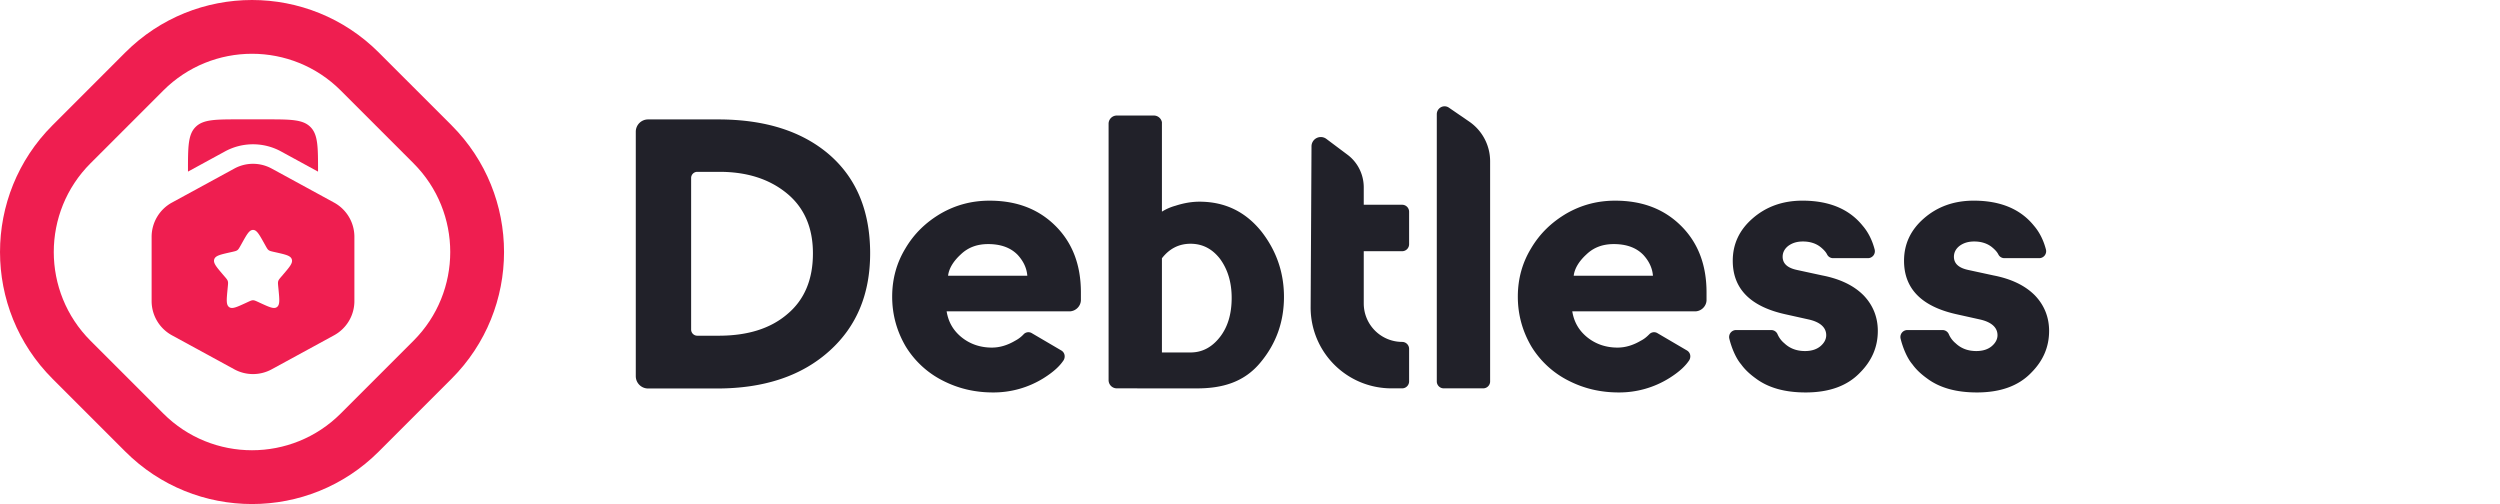 <svg width="248" height="50" fill="none" xmlns="http://www.w3.org/2000/svg"><path fill-rule="evenodd" clip-rule="evenodd" d="M41.019 16.198 33.803 8.98c-4.862-4.861-12.744-4.861-17.605 0L8.98 16.198c-4.861 4.861-4.861 12.743 0 17.605l7.217 7.216c4.861 4.861 12.743 4.861 17.605 0l7.216-7.216c4.861-4.862 4.861-12.744 0-17.605Zm-3.444-10.99c-6.945-6.944-18.205-6.944-25.15 0L5.21 12.426c-6.945 6.945-6.945 18.205 0 25.15l7.216 7.216c6.945 6.945 18.205 6.945 25.15 0l7.216-7.216c6.945-6.945 6.945-18.205 0-25.15L37.575 5.21Z" fill="#EF1E50"/><path d="M23.808 11.84h2.58c2.434 0 3.65 0 4.406.756.756.756.756 1.972.756 4.405v.024l-3.672-2.003a5.807 5.807 0 0 0-5.56 0l-3.671 2.002v-.023c0-2.433 0-3.65.756-4.405.756-.756 1.972-.756 4.405-.756Z" fill="#EF1E50"/><path fill-rule="evenodd" clip-rule="evenodd" d="M26.951 16.722a3.87 3.87 0 0 0-3.706 0l-6.186 3.373a3.871 3.871 0 0 0-2.018 3.398v6.372a3.87 3.87 0 0 0 2.018 3.398l6.186 3.373a3.87 3.87 0 0 0 3.706 0l6.187-3.373a3.871 3.871 0 0 0 2.018-3.398v-6.372a3.87 3.87 0 0 0-2.018-3.398l-6.186-3.373ZM25.1 22.808c-.367 0-.612.44-1.102 1.32l-.127.227c-.14.25-.21.375-.318.457-.108.083-.244.113-.514.175l-.247.055c-.952.216-1.428.323-1.541.688-.113.364.211.743.86 1.503l.168.196c.185.216.277.323.318.457.042.133.028.277 0 .565l-.025.262c-.099 1.013-.148 1.519.149 1.744.296.225.742.02 1.634-.39l.23-.107c.254-.116.38-.175.515-.175.134 0 .26.059.514.175l.23.107c.892.41 1.338.615 1.634.39.297-.225.248-.731.15-1.744l-.026-.262c-.028-.288-.042-.432 0-.565.041-.134.134-.241.318-.457l.168-.196c.65-.76.974-1.14.86-1.503-.113-.365-.589-.472-1.541-.688l-.246-.055c-.271-.062-.406-.092-.515-.175-.108-.082-.178-.207-.317-.457l-.127-.228c-.49-.88-.736-1.32-1.102-1.32Z" fill="#EF1E50"/><path d="M86.318 25.137c0 4.028-1.343 7.25-4.028 9.666-2.758 2.49-6.48 3.735-11.167 3.735H64.29a1.22 1.22 0 0 1-1.22-1.221v-24.25c0-.674.546-1.22 1.22-1.22h6.944c4.662 0 8.348 1.171 11.057 3.515 2.685 2.343 4.028 5.601 4.028 9.775Zm-5.675 0c0-2.563-.867-4.552-2.6-5.968-1.733-1.415-3.954-2.123-6.663-2.123h-2.21a.61.61 0 0 0-.61.61v15.036c0 .337.274.61.61.61h2.136c2.856 0 5.114-.708 6.774-2.123 1.708-1.416 2.563-3.43 2.563-6.042Zm24.067-2.721c-1.687-1.683-3.859-2.51-6.545-2.51-1.772 0-3.344.427-4.802 1.254-1.515.885-2.687 2.026-3.544 3.48-.886 1.455-1.315 3.052-1.315 4.793 0 1.768.457 3.422 1.343 4.934a9.13 9.13 0 0 0 3.63 3.366c1.544.799 3.201 1.198 5.03 1.198a9.38 9.38 0 0 0 5.031-1.426c1.086-.684 1.629-1.255 1.972-1.769.2-.342.114-.77-.229-.97l-2.915-1.71a.649.649 0 0 0-.829.113 3.151 3.151 0 0 1-.829.628c-.771.456-1.543.684-2.315.684-1.143 0-2.143-.342-2.972-.998-.858-.684-1.344-1.54-1.515-2.596h12.176c.6 0 1.114-.485 1.143-1.084v-.798c0-2.71-.829-4.907-2.515-6.59ZM94.049 27.35c.086-.713.514-1.426 1.257-2.11.715-.685 1.601-1.027 2.716-1.027 1.286 0 2.258.37 2.944 1.084.571.627.886 1.312.943 2.053h-7.86Zm72.724-4.934c-1.686-1.683-3.858-2.51-6.545-2.51-1.772 0-3.344.427-4.802 1.254-1.514.885-2.686 2.026-3.544 3.48-.886 1.455-1.314 3.052-1.314 4.793 0 1.768.457 3.422 1.343 4.934a9.122 9.122 0 0 0 3.63 3.366c1.543.799 3.201 1.198 5.03 1.198a9.378 9.378 0 0 0 5.03-1.426c1.086-.684 1.629-1.255 1.972-1.769.2-.342.115-.77-.228-.97l-2.916-1.71a.648.648 0 0 0-.828.113c-.229.229-.486.457-.829.628-.772.456-1.544.684-2.315.684-1.144 0-2.144-.342-2.973-.998-.857-.684-1.343-1.54-1.515-2.596h12.176c.6 0 1.115-.485 1.143-1.084v-.798c0-2.71-.829-4.907-2.515-6.59Zm-10.661 4.934c.086-.713.515-1.426 1.258-2.11.714-.685 1.6-1.027 2.715-1.027 1.286 0 2.258.37 2.944 1.084.572.627.886 1.312.943 2.053h-7.86Zm-12.366-16.66 2.009 1.378a4.766 4.766 0 0 1 2.065 3.936v21.845a.686.686 0 0 1-.679.675h-3.932a.686.686 0 0 1-.679-.675V11.337c0-.647.707-1.012 1.216-.647Zm-8.462 14.23h3.815a.692.692 0 0 0 .684-.683v-3.242a.692.692 0 0 0-.684-.683h-3.815V18.59c0-1.28-.598-2.503-1.652-3.27l-2.05-1.536a.922.922 0 0 0-1.481.74l-.086 15.981a8.016 8.016 0 0 0 8.031 8.02h1.053a.692.692 0 0 0 .684-.683V34.6a.692.692 0 0 0-.684-.683 3.813 3.813 0 0 1-3.815-3.81v-5.188Z" fill="#212129"/><path fill-rule="evenodd" clip-rule="evenodd" d="M115.263 12.125a.815.815 0 0 0-.801-.664h-3.676a.814.814 0 0 0-.814.814V37.71c0 .45.364.814.814.814h2.022a.153.153 0 0 0 .013.005h5.901c2.511 0 4.704-.598 6.339-2.6 1.539-1.854 2.309-4.014 2.309-6.478 0-2.392-.734-4.539-2.203-6.442-1.587-2.001-3.647-3.002-6.182-3.002-.758 0-1.551.134-2.38.403-.475.13-.923.325-1.342.586v-8.871Zm2.843 22.838h-2.843V25.62c.745-.96 1.692-1.44 2.843-1.44 1.17 0 2.142.497 2.915 1.492.774 1.051 1.16 2.344 1.16 3.879 0 1.591-.386 2.884-1.16 3.879-.795 1.023-1.767 1.534-2.915 1.534Z" fill="#212129"/><path d="M179.113 38.931c-2.047 0-3.697-.456-4.948-1.397-.597-.428-1.081-.885-1.45-1.398-.541-.628-.967-1.712-1.166-2.539a.69.69 0 0 1 .654-.856h3.498a.68.68 0 0 1 .625.4 2.4 2.4 0 0 0 .683.913c.54.513 1.223.77 2.047.77.654 0 1.166-.171 1.536-.485.37-.314.569-.685.569-1.084 0-.77-.598-1.312-1.763-1.569l-2.304-.513c-3.469-.77-5.204-2.54-5.204-5.306 0-1.655.654-3.052 1.962-4.193 1.337-1.17 2.986-1.769 4.948-1.769 2.645 0 4.636.828 5.972 2.482.569.656.967 1.483 1.195 2.367a.69.69 0 0 1-.654.856h-3.47a.663.663 0 0 1-.597-.37c-.114-.229-.313-.457-.626-.714-.455-.37-1.052-.57-1.763-.57-.597 0-1.052.142-1.45.428-.37.285-.569.656-.569 1.084 0 .684.484 1.112 1.422 1.312l2.503.542c1.763.342 3.128.998 4.095 1.968.938.97 1.421 2.168 1.421 3.537 0 1.597-.597 2.967-1.763 4.136-1.279 1.34-3.099 1.968-5.403 1.968Zm16.991 0c-2.047 0-3.697-.456-4.948-1.397-.597-.428-1.081-.885-1.45-1.398-.541-.628-.967-1.712-1.166-2.539a.69.69 0 0 1 .654-.856h3.498a.68.68 0 0 1 .625.4 2.4 2.4 0 0 0 .683.913c.54.513 1.223.77 2.047.77.654 0 1.166-.171 1.536-.485.37-.314.569-.685.569-1.084 0-.77-.597-1.312-1.763-1.569l-2.304-.513c-3.469-.77-5.204-2.54-5.204-5.306 0-1.655.654-3.052 1.962-4.193 1.337-1.17 2.986-1.769 4.948-1.769 2.645 0 4.636.828 5.972 2.482.569.656.967 1.483 1.195 2.367a.69.69 0 0 1-.654.856h-3.47a.663.663 0 0 1-.597-.37c-.114-.229-.313-.457-.626-.714-.455-.37-1.052-.57-1.763-.57-.597 0-1.052.142-1.45.428-.37.285-.569.656-.569 1.084 0 .684.484 1.112 1.422 1.312l2.503.542c1.763.342 3.128.998 4.095 1.968.938.97 1.422 2.168 1.422 3.537 0 1.597-.598 2.967-1.764 4.136-1.279 1.34-3.099 1.968-5.403 1.968Z" fill="#212129"/></svg>